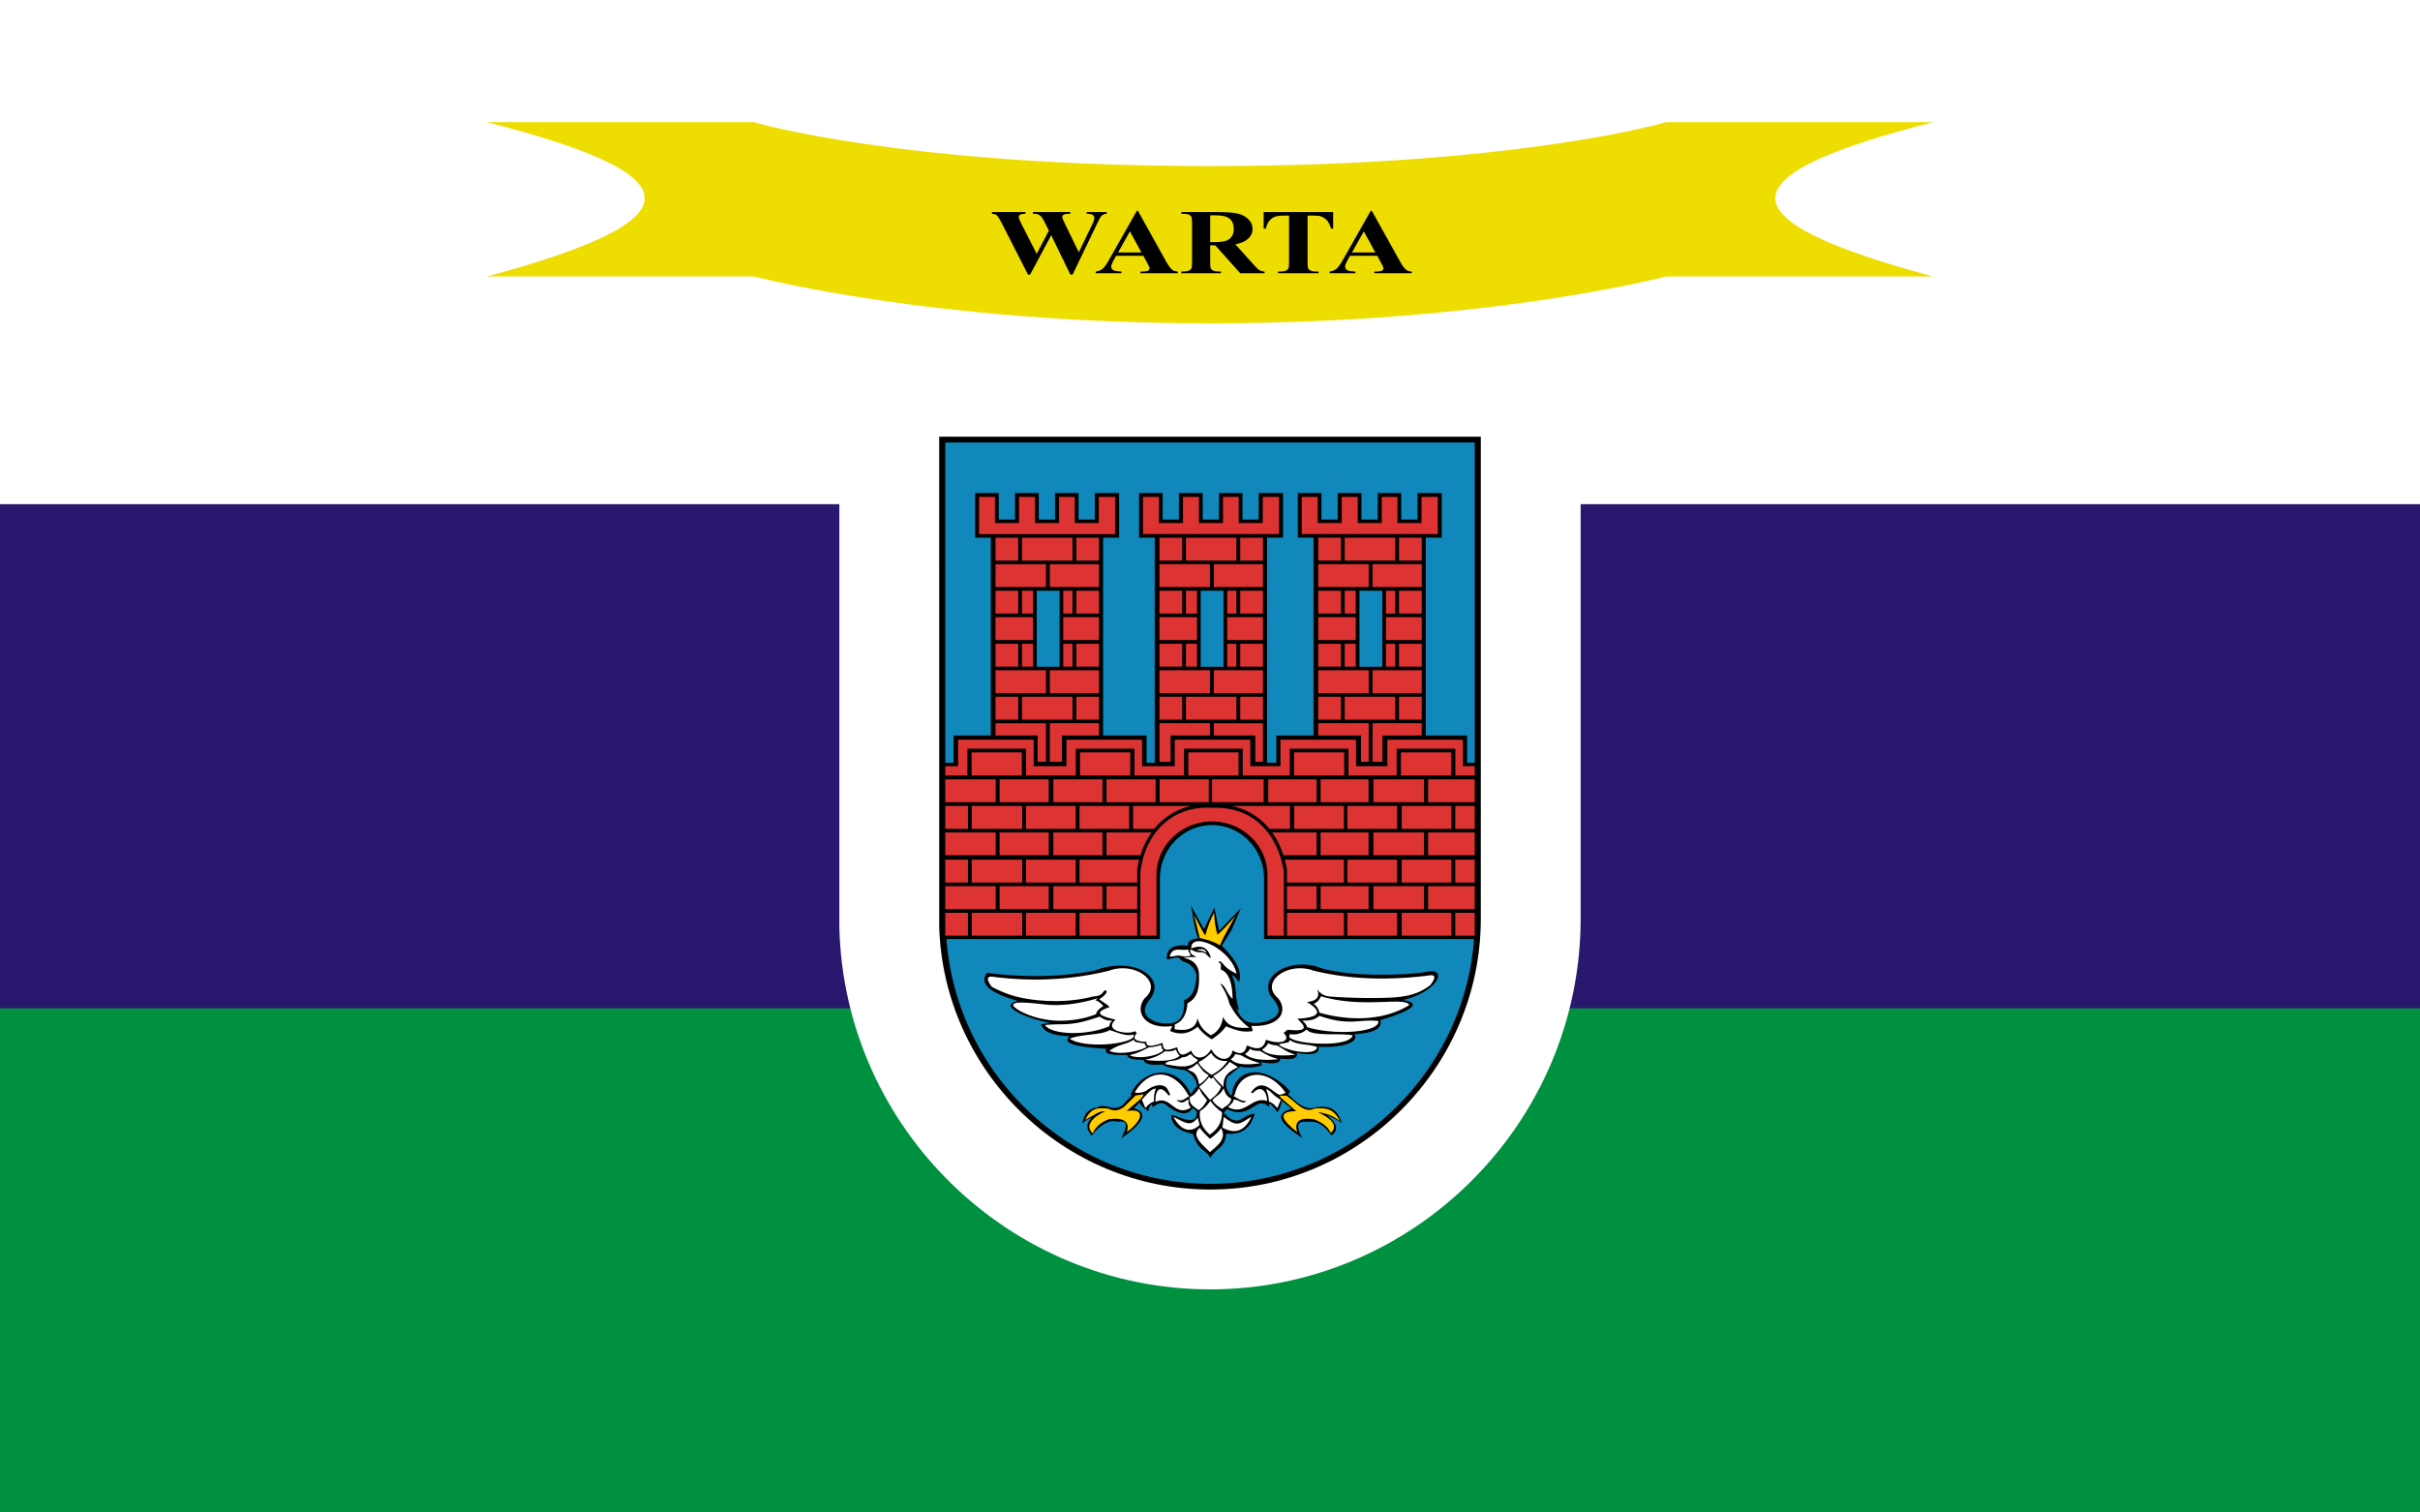 <svg xmlns="http://www.w3.org/2000/svg" width="800" height="500">
  <path fill="#009140" d="M0 0h800v500H0z"/>
  <path fill="#2a186e" d="M0 0h800v333.333H0z"/>
  <path fill="#fff" d="M0 0h800v166.667H0z"/>
  <path stroke="#fff" stroke-width="33" d="M293.977 306.593c1.59 57.105 48.83 103.147 106.111 103.147 58.281 0 105.938-47.766 105.939-106.027V127.87H293.974Z" color="#000" font-family="sans-serif" font-weight="400" overflow="visible" style="line-height:normal;font-variant-ligatures:normal;font-variant-position:normal;font-variant-caps:normal;font-variant-numeric:normal;font-variant-alternates:normal;font-variant-east-asian:normal;font-feature-settings:normal;font-variation-settings:normal;text-indent:0;text-align:start;text-decoration-line:none;text-decoration-style:solid;text-decoration-color:#000;text-transform:none;text-orientation:mixed;white-space:normal;shape-padding:0;shape-margin:0;inline-size:0;isolation:auto;mix-blend-mode:normal;solid-color:#000;solid-opacity:1"/>
  <path fill="#fc0" d="m378.088 361.733-2.69.411-3.864 3.817c-1.822 1.34-3.597 1.38-5.104.513-3.684-.27-5.504-.411-7.736 3.718 2.9-1.41 4.538-2.973 6.657-2.842-4.54 2.165-6.699 4.872-4.138 7.352.826-1.908 2.436-3.583 5.313-4.701 4.943-.699 7.052.805 6 4.21 5.04-3.633 6.588-8.047-.107-6.916l5.072-4.395.595-1.167zm44.892.444 2.366.048 4.106 3.333c1.823 1.34 3.516 1.784 5.025.917 3.839-.373 6.436-.038 8.5 4.203-2.091-1.814-4.619-2.65-7.341-3.042 4.54 2.164 6.861 4.427 4.298 6.908-.825-1.908-2.677-3.42-5.555-4.54-4.944-.699-6.609.845-5.555 4.25-4.798-3.794-7.074-6.795-.338-6.956l-5.072-4.395-.434-.724zm-28.256-59.72c1.227 2.23 2.498 5.167 3.727 6.774.71-2.778 1.744-5.23 2.898-7.564.137 2.522.356 5.015 1.159 7.316 2.028-1.717 3.96-3.92 5.88-6.192-1.697 3.241-3.642 6.192-5.093 9.725-2.18-1.33-4.487-1.966-6.666-2.41l-1.905-7.648"/>
  <path fill="#18b" d="M487.29 310.448c-3.368 45.124-41.24 80.897-87.202 80.897-45.961 0-83.833-35.771-87.203-80.897h70.547v-19.964c0-9.771 7.734-17.74 17.217-17.74 9.482 0 17.216 7.967 17.216 17.74v19.964h69.423zm-80.34-2.635 3.26-7.588-7.219 7.509-1.54-7.701-3.464 7.123-4.331-7.894c.834 3.626 1.283 8.6 2.502 10.878-2.76.384-3.72 1.316-3.369 2.502-5.038-.544-7.379.964-7.027 4.525 1.412-.096 3.401-1.153 4.235-.288.962 1.7 3.851.609 5.487 5.101.063 4.685-1.284 7.574-4.043 8.664.377 8.551-4.732 7.668-6.76 7.651-1.79-.016-9.452-1.859-4.696-7.747 6.083-7.445-5.407-14.664-18.003-9.723-11.51 2.24-23.439 2.377-35.717.77-2.432 3.354.249 6.498 10.397 9.338-6.661 1.105.688 5.31 10.493 7.22l-2.984.48c.73 1.895 2.263 3.598 9.434 3.946-2.944 2.602 3.348 3.595 12.227 4.14-.98 1.348.367 2.213 6.834 2.021 0 .994 1.283 1.667 5.39 1.635.13 1.188 1.701 1.892 6.45 1.54.354.64 2.954 1.284 7.414 1.924 2.257 1.28 3.541 3.045 3.85 5.295-.926.574-1.412 1.732-2.117 2.599-4.965-10.85-16.425-8.133-19.93.192l.481.096-3.272 3.465c-1.219.71-2.439.934-3.657.673-1.453-.451-3.417-.904-4.577-.043-3.362.405-4.329 2.689-4.954 5.242 1.06-.87 2.118-1.644 3.177-1.732-2.19 1.926-1.702 3.85 0 5.776 3.36-4.387 6.358-5.073 8.112-4.64 1.365.339 5.35-1.587 1.606 5.53 5.84-3.89 9.948-8.364 4.189-9.911l1.878-1.951c.51 1.19 1.701 2.235 2.987 2.841.033-1.315.563-1.777 1.153-2.263l.192 1.059c1.753-1.452 3.384-1.993 4.747-.527 3.784 2.828 6.79 3.446 8.504.754l1.298 1.111c.28 3.648-2.652 3.416-7.043 1.42l-1.364-.201.095 1.146c.743 2.91 3.262 4.329 7.117 5.098 1.613 5.633 4.248 5.063 5.715 7.923 1.884-3.407 4.934-3.165 5.21-8.03 5.665.53 8.254-2.285 9.441-6.62-4.64.463-4.976 5.038-10.2-.217l.975-1.268c8.096 3.823 9.624-4.834 13.85-.793l.473-1.084 2.495 2.929a12.697 12.697 0 0 0 1.41-3.797l3.22 2.604c-6.745 1.997-2.449 5.705 3.506 9.657-3.469-6.288.624-5.27 2.415-5.334 1.58-.058 4.057-.001 7.205 4.504 2.754-1.831 1.638-4.209-1.447-6.622 1.421.442 3.234 1.347 4.85 2.568-1.024-3.68-3.113-6.291-9.008-5.1-3.623 1.035-6.881-2.893-8.681-4.34l.65-1.084c-6.392-7.333-16.385-9.12-18.958-.541-.19 2.258-.672 2.181-1.227 1.084-1.077-1.387-1.258-3.16-.54-5.316l4.23-3.365c2.516.498 4.904.354 7.163-.432l-.217-1.085c4.843.902 6.33.215 6.294-1.193 3.531.508 5.855.214 5.534-1.845 5.855 1.047 7.47-.026 7.163-2.06 7.41.55 13.758-1.5 11.829-4.124 6.107-.352 9.396-1.749 8.572-4.666 9.584-2.818 14.453-5.57 7.379-6.62 11.094-2.474 15.32-10.53 8.247-9.442-3.442.978-23.924 2.245-35.162-1.108-9.614-3.786-20.671 2.058-16.712 9.248 2.54 2.835 3.326 4.829 1.948 6.357-1.217 1.348-4.256 2.88-8.46 2.432-2.458-.435-3.857-2.284-4.774-4.773l.951.636c-1.823-4.48-.565-7.997-2.58-11.706 1.314.507 1.664 1.591 2.496 2.388 1.115-3.945-1.476-7.776-5.753-11.975l3.038-4.846zM312.483 146.29h175.033v105.858H485v-9.017h-13.665v-65.392h5.294v-14.746h-8.04v8.76h-5.37v-8.76h-7.77v8.76h-5.372v-8.76h-7.865v8.76h-5.372v-8.76h-7.814v14.746h5.193v65.392h-12.294v9.017h-3.075v-74.41h5.294v-14.745h-8.039v8.76h-5.371v-8.76h-7.77v8.76h-5.371v-8.76h-7.866v8.76h-5.371v-8.76h-7.815v14.746h5.194v74.41h-2.688v-9.018H364.66v-65.392h5.294v-14.746h-8.04v8.76h-5.371v-8.76h-7.77v8.76H343.4v-8.76h-7.865v8.76h-5.372v-8.76h-7.814v14.746h5.194v65.392h-12.306v9.017h-2.745V146.29Zm136.922 48.997h7.543v25.119h-7.543zm-52.489 0h7.544v25.119h-7.544zm-54.195 0h7.544v25.119h-7.544"/>
  <path fill="#d33" d="M347.055 239.092h16.252v4.039H351.04v8.68h-3.985v-12.72zm-34.573 14.204h4.24v-8.755h24.985v8.755h10.845v-8.755h24.986v8.755h10.806v-8.755h24.985v8.755h9.966v-8.755h24.986v8.755h10.348v-8.755h24.986v8.755h3.896v3.073h-6.4V247.5h-19.407v8.87h-15.925v-8.87H426.37v8.87h-15.544v-8.87H391.42v8.87h-16.384v-8.87h-19.408v8.87h-16.422v-8.87H319.8v8.87h-7.313v-3.074zm25.316 3.075h-16.597v-7.64h16.597zm35.832 0h-16.597v-7.64h16.597zm35.793 0h-16.597v-7.64h16.597zm34.953 0H427.78v-7.64h16.597zm35.333 0h-16.597v-7.64h16.597zm-167.227 45.395h7.505v7.554h-7.505zm168.591 0h6.442v7.554h-6.442zm-159.844 0h16.687v7.554h-16.687zm17.948 0H355.6v7.554h-16.423zm17.69 0h19.082v7.554h-19.081zm68.584 0h18.82v7.554h-18.82zm19.968 0h16.424v7.554h-16.424zm17.955 0h16.423v7.554h-16.423zm-132.93-8.824h16.252v7.554h-16.252zm17.763 0h16.252v7.554h-16.252zm17.57 0h10.172v7.554h-10.171zm59.674 0h9.782v7.554h-9.782zm11.119 0h15.852v7.554H436.57zm17.45 0h16.74v7.554h-16.74zm18.075 0h15.419v7.554h-15.419zm-159.613 0h16.686v7.554h-16.686zm0-8.747h7.505v7.554h-7.505zm168.591 0h6.442v7.554h-6.442zm-159.844 0h16.687v7.554h-16.687zm17.948 0H355.6v7.554h-16.423zm17.69 7.554v-7.554h19.735a32.859 32.859 0 0 0-.653 3.28v4.274zm68.584 0v-4.275a36.95 36.95 0 0 0-.738-3.28h19.559v7.555zm19.968-7.554h16.424v7.554h-16.424zm17.955 0h16.423v7.554h-16.423zm-132.93-9.016h16.252v7.554h-16.252zm17.763 0h16.252v7.554h-16.252zm17.57 0h14.908c-1.553 2.181-2.798 4.713-3.672 7.554h-11.235zm54.756 0h14.7v7.554h-10.96c-.93-2.867-2.192-5.391-3.74-7.554zm16.037 0h15.852v7.554H436.57zm17.45 0h16.74v7.554h-16.74zm18.075 0h15.419v7.554h-15.419zm-159.613 0h16.686v7.554h-16.686zm0-8.748h7.505v7.555h-7.505zm168.591 0h6.442v7.555h-6.442zm-159.844 0h16.687v7.555h-16.687zm17.948 0H355.6v7.555h-16.423zm17.69 0h16.424v7.555h-16.423zm17.692 0h19.221c-4.832 1.079-9.037 3.681-12.185 7.555h-7.036zm32.592 0h19.296v7.555h-6.826c-3.225-3.95-7.497-6.514-12.468-7.555zm20.696 0h16.423v7.555h-16.423zm17.572 0h16.424v7.555h-16.424zm17.955 0h16.423v7.555h-16.423zm-132.93-8.788h16.252v7.554h-16.252zm17.763 0h16.252v7.554h-16.252zm17.57 0h16.253v7.554h-16.252zm17.574 0h16.252v7.554H383.35zm17.312 0h17.084v7.554h-17.084zm18.594 0h15.976v7.554h-15.976zm17.313 0h15.852v7.554H436.57zm17.45 0h16.74v7.554h-16.74zm18.075 0h15.419v7.554h-15.419zm-159.613 0h16.686v7.554h-16.686zm64.493 30.516c1.889-14.117 11.7-21.927 23.725-21.104 12.03-.519 21.279 6.717 23.724 21.104v21.161h-5.43v-20.076c0-9.738-8.242-17.68-18.345-17.68-10.103 0-18.345 7.942-18.345 17.68v20.076h-5.329zm58.802-49.067h16.686v12.721h-2.541v-8.68h-14.145v-4.04zm17.962 0h16.252v4.039H457v8.68h-3.261v-12.72zm-23.399-74.83h5.249v8.64h7.961v-8.64h5.276v8.64h7.961v-8.64h5.18v8.64h7.962v-8.64h5.377v12.303h-44.97v-12.304zm5.437 57.301h16.686v7.555h-16.686zm0-17.528h12.406v7.554h-12.406zm0-17.53h16.686v7.555h-16.686zm17.962 35.058h16.252v7.555h-16.252zm4.43-17.528h11.822v7.554h-11.822zm-4.43-17.53h16.252v7.555h-16.252zm-9.214 43.838h16.684v7.555h-16.684Zm13.644-17.527h3.042v7.554h-3.042zm-13.644 0h3.658v7.554h-3.658zm13.644-17.529h3.042v7.555h-3.042zm-13.644 0h3.658v7.555h-3.658zm0-17.529h16.684v7.555h-16.684Zm17.961 52.585h7.505v7.555h-7.505zm0-17.527h7.505v7.554h-7.505zm0-17.529h7.505v7.555h-7.505zm0-17.529h7.505v7.555h-7.505zm-26.709 52.585h7.505v7.555h-7.505zm0-17.527h7.505v7.554h-7.505zm0-17.529h7.505v7.555h-7.505zm0-17.529h7.505v7.555h-7.505zm-57.926-13.497h5.25v8.642h7.96v-8.642h5.276v8.642h7.962v-8.642h5.18v8.642h7.96v-8.642h5.378v12.304h-44.97v-12.304zm5.439 74.831h16.686v4.039h-13.001v8.68h-3.684v-12.72zm0-17.529h16.686v7.555H383.29zm0-17.528h12.406v7.554H383.29zm0-17.53h16.686v7.555H383.29zm17.961 52.587h16.252v12.721h-2.53v-8.68h-13.722v-4.04zm0-17.529h16.252v7.555h-16.252zm4.429-17.528h11.822v7.554H405.68zm-4.429-17.53h16.252v7.555h-16.252zm-9.214 43.838h16.686v7.555h-16.686zm13.643-17.527h3.042v7.554h-3.042zm-13.643 0h3.659v7.554h-3.659zm13.643-17.529h3.042v7.555h-3.042zm-13.643 0h3.659v7.555h-3.659zm0-17.529h16.686v7.555h-16.686zm17.96 52.585h7.505v7.555h-7.505zm0-17.527h7.505v7.554h-7.505zm0-17.529h7.505v7.555h-7.505zm0-17.529h7.505v7.555h-7.505zm-26.707 52.585h7.505v7.555h-7.505zm0-17.527h7.505v7.554h-7.505zm0-17.529h7.505v7.555h-7.505zm0-17.529h7.505v7.555h-7.505zm-59.633-13.497h5.249v8.642h7.961v-8.642h5.276v8.642h7.961v-8.642h5.18v8.642h7.96v-8.642h5.378v12.304h-44.97v-12.304zm5.436 74.831h16.686v12.721h-2.769v-8.68h-13.915v-4.04zm0-17.529h16.686v7.555h-16.686zm0-17.528H341.5v7.554h-12.406zm0-17.53h16.686v7.555h-16.686zm17.962 35.058h16.252v7.555h-16.252zm4.43-17.528h11.822v7.554h-11.822zm-4.43-17.53h16.252v7.555h-16.252zm-9.213 43.838h16.686v7.555h-16.686zm13.643-17.527h3.042v7.554h-3.042zm-13.643 0h3.659v7.554h-3.659zm13.643-17.529h3.042v7.555h-3.042zm-13.643 0h3.659v7.555h-3.659zm0-17.529h16.686v7.555h-16.686zm17.96 52.585h7.505v7.555h-7.505zm0-17.527h7.505v7.554h-7.505zm0-17.529h7.505v7.555h-7.505zm0-17.529h7.505v7.555h-7.505zm-26.709 52.585h7.505v7.555h-7.505zm0-17.527h7.505v7.554h-7.505zm0-17.529h7.505v7.555h-7.505zm0-17.529h7.505v7.555h-7.505"/>
  <path fill="#fff" d="M400.392 346.828c-1.988 3.544-5.436 3.655-6.618.469-2.818 2.072-4.023 1.723-4.615-1.089-3.524 1.123-4.5 1.513-4.85-1.454-3.623 1.303-5.629 1.381-5.268-.328-3.861-.11-4.923-1.081-3.185-2.914-.574.048.046-.313-.754-.599-1.71 1.19-10.671.096-6.306-3.835-6.565-1.455-6.456-2.645-1.973-4.153-1.142-1.236-2.196-1.497-3.427-2.645 1.05-.566 1.863-1.308 2.44-2.23.03-.6-.335-.848-.835-.475-1.045 1.448-1.633 1.664-3.772 1.865-7.08 1.879-14.587 1.685-19.61 1.052-5.703-.72-9.187-1.903-13.774-4.272-2.028-2.724-1.633-3.793 1.185-3.208 14.64 1.738 27.069.487 37.69-2.15 8.68-3.14 17.952 3.955 11.677 9.14-3.508 4.51.112 10.395 9.124 9.18l-.741 1.649c4.051 1.696 6.775.423 9.163-1.4 1.265 1.793 2.857 3.076 4.604 4.147 1.706-1.063 3.48-2.52 4.715-4.268 2.808.961 5.148 2.194 8.88 1.52l-.417-1.69c9.092.409 12.31-4.628 8.801-9.139-6.274-5.182 2.995-12.281 11.678-9.139 10.619 2.637 22.934 3.43 37.575 1.692 2.817-.585 3.09.36 1.062 3.085-3.973 3.043-7.792 3.903-13.537 4.166-5.156.234-12.53.14-19.61-.365-2.137-.2-3.258-1.036-4.303-2.485 1.072 2.52-.037 3.95-3.33 4.286 5.55 3.414 3.948 5.143-3.215 5.529 4.364 3.932 1.433 4.051-3.113 3.658-.801.284-.938 1.015-1.512.966 2.723 2.28-.28 4.33-5.75 2.314-.726 3.344-3.116 3.358-6.264 1.858-.634 2.57-1.985 3.362-4.738 1.694-.911 4.189-5.108 3.315-7.062-.428zm9.742 1.974c2.324 1.258 3.533 1.86 6.507 2.698-4.294.574-8.033.593-9.792-1.368.64-.325 1.13-.876 1.469-1.655l1.815.325zm-19.24.686c-2.684 1.85-4.743.615-5.755 2.308 4.414.735 8.09 1.71 10.937-1.382-.64-.325-2.1-1.28-2.437-2.058-.9.687-1.735 1.198-2.743 1.132zm25.508-2.13c2.324 1.26 3.19 1.935 6.165 2.772-4.295.574-9.235.202-10.992-1.759.64-.325 1.276-.9 1.616-1.68.818.573 2.018.795 3.211.67zm-31.252.162c-1.866 1.316-3.189 2.066-6.568 2.852 4.293.574 9.68.524 11.437-1.437-.64-.325-.955-1.224-1.293-2.003-.818.573-2.383.714-3.575.588zm36.986-1.93c2.324 1.257 3.16 2.217 6.133 3.054-4.293.574-9.302.31-11.06-1.652.64-.324 1.694-1.342 2.032-2.121.8.436 1.764.674 2.892.717zm-42.396.645c-2.324 1.258-3.361 1.774-6.336 2.611 2.881 1.422 9.465.269 11.222-1.692-.64-.324-.523-.978-.861-1.757-.8.435-2.895.796-4.023.838zm46.596-2.444c2.913 1.848 5.374 1.148 9.06 2.315-.216 3.302-10.881 1.148-12.638-.814.64-.325 2.382-.46 3.31-.796l.266-.703zm-51.483-.122c-2.913 1.848-4.566 1.261-8.13 3.718 3.068 1.485 9.82.242 12.398-1.313-.431-.355-.662-.71-.69-1.104-1.243-.325-3.667-.21-3.578-1.3zm57.635-2.83c2.626 1.725 10.986.624 14.673 1.433-1.076 4.147-19.205 3.022-20.963.544l.104-.94c1.91.267 3.589-.088 5.033-1.068l.557-.472.594.504zm-65.665-.31c-2.627 1.724-9.582 1.255-13.206 2.86 4.884 3.228 19.335 1.903 21.092-.573l.074-.851c-2.576.828-5.908-.895-7.959-1.437zm69.859-11.196c13.674 4.195 28.054-.013 29.177 2.926-7.331 4.64-18.254 5.734-29.664 2.526-.309-1.241-.812-2.157-1.95-2.926 1.227-.443 1.98-1.45 2.438-2.526zm-73.788.664c-6.196 1.901-12.428 2.63-17.316 2.081-5.471-.616-10.947-1.198-10.645.294.763 1.55 7.243 4.858 14.624 5.045 4.14.105 8.635-.483 12.76-2.144.31-1.242 1.3-1.937 2.439-2.705-.929-1.036-1.933-1.79-2.656-1.861zm67.537 7.362c2.78.173 4.474-.424 5.72-1.55 9.975 3.487 12.94 1.02 19.502 1.714.57 3.85-14.822 4.815-23.582 2.009-.118-.783-.813-1.507-1.64-2.173zm-62.704.088c-2.315-.092-2.648-.454-4.256-1.374-9.976 3.487-11.484 2.098-18.046 2.793 2.086 3.093 13.276 3.782 21.283.399.118-.783.192-1.152 1.02-1.817zm44.094 26.516-.193.434c-1.52.317-2.128-.86-3.815-.917-.005.71-.772 1.576-1.883 2.51 5.823 3.044 7.782-3.692 12.946-2.028-.098-3.434-2.253-5.356-4.685-2.608l-.635-.102.234-.435c3.202-4.226 6.163-.677 8.603.878.714.454 1.602 0 2.617-.436-6.052-8.626-15.163-7.35-16.811.58l-.434.53c1.351.531 2.208 1.644 4.057 1.593zm-22.412-.242c-.622-.095-.313.29.192.434 1.823.802 1.88-.241 3.33-.674.007.711-.316 1.698.794 2.633-5.54 3.487-6.65-4.298-11.736-1.827-.193-3.702 1.373-5.838 3.88-2.689.52.76 1.121.672.834-.141l-.879-1.606c-1.263-1.722-4.25-1.288-6.545.474-1.116.858-3.136 1.211-4.151.774 5.261-8.627 13.104-7.186 17.578.741l.434.53c-1.318.635-1.81 1.629-3.735 1.351zm29.11-3.628c1.335.096 2.198 2.085 4.895 3.484l-1.16 2.753c-.852-1.15-1.943-1.944-2.796-2.147-.056-1.403-.251-2.688-.938-4.09zm-36.373-.202c-1.364-.05-2.646 1.38-4.654 3.685l1.16 2.752c.852-1.149 1.943-1.944 2.796-2.147.056-1.402.008-2.89.697-4.292zm22.36-.159c-1.075 2.353-2.562 2.419-3.72 3.983.632 1.085 1.79 2.04 3.305 2.904.998-1.126 2.37-1.048 2.994-3.381-1.316-.711-1.886-1.256-2.581-3.506zm-8.105 0c1.074 2.353 1.472 2.419 2.63 3.983-.633 1.085-1.347 2.444-2.862 3.309-.998-1.127-3.015-1.371-2.913-4.27 1.316-.71 1.805-1.013 3.145-3.02zm3.73 4.183c.942 1.352 2.127 2.635 3.843 3.766.034 3.128-1.31 5.592-4.038 7.392-2.468-2.11-3.637-4.67-3.235-7.778 1.319-.773 2.44-1.942 3.43-3.381zm4.408 5.335c4.542 3.358 4.802 2.49 9.165-.068-2.367 5.019-5.693 5.76-9.607 3.575.16-1.126.28-2.379.44-3.505zm-8.576.242c-2.402 2.953-3.55 1.965-8.034-.27 2.447 4.696 5.814 5.396 8.596 2.686-.16-1.127-.401-1.288-.562-2.416zm.71 3.366c.899 1.364 2.155 2.49 3.292 3.618 1.471-1.077 2.707-2.134 3.705-3.528 2.202 3.844-2.102 6.387-3.687 7.924-2.385-2.415-6.546-5.6-3.31-8.014zm3.747-16.237.676-.434c.61 1.074 1.516 2.075 2.56 3.042-.494 1.65-1.9 3.161-3.72 4.368l-3.525-4.306c1.175-.927 2.484-2.11 3.222-3.258l.786.587zm4.057 2.75c-1.165-1.288-2.463-2.407-3.43-3.703 1.926-.972 3.983-2.762 5.466-4.622l2.732 1.725c-2.929 1.513-5.001 2.702-4.768 6.6zm-8.048-.81c1.315-.994 2.138-1.608 3.147-3.177-1.926-.972-2.327-1.955-3.81-3.815a8.275 8.275 0 0 1-3.257 1.968c2.04 1.028 3.103.925 3.92 5.025zm9.449-7.883c-2.443.293-4.278-.574-5.506-2.608-1.4 1.427-2.802 2.392-4.203 3.043.636 1.4 2.118 2.801 4.3 4.203 2.078-.935 3.882-2.482 5.409-4.636zm-17.584-10.435.056-1.54c3.151-1.335 3.919-4.052 4.195-7.057 3.28-1.595 4.116-4.897 3.767-10.29-.48-2.863-2.402-4.276-5.313-4.702 1.462-.048 2.759-.512 4.387-.144l-.725-.674c-.796-.06-1.551-1.45-1.063-1.967 1.065.423 1.77 1.035 3.565.953 1.57-.07 2.167 1.737 3.134 1.795-1.11-3.828-3.509-4.227-6.496-3.067-.253-5.898 13.146-.026 14.99 8.346-5.15-2.302-4.419-4.605-6.006-3.914.261.843.978-.638.786 2.533 2.853 1.06 3.806 4.789 3.898 9.73-2.097-1.924-2.373-4.637-4.057-5.024.47.836 2.105 3.045 3.043 6.666 1.692 3.253 3.835 5.903 6.52 7.826-4.486.418-7.472-.667-8.647-3.575-.368 2.61-1.43 4.806-4.009 6.087-2.6-1.448-3.832-3.428-4.444-5.652-.478 3.338-3.13 4.433-7.584 3.671zm-1.644-24.027c.951-3.63 4.14-1.606 6.211-2.41-.261.858.551 1.01.703 2.078-1.43.64-2.537.18-3.835.026-.831-.097-1.708.351-3.08.304zm12.298-1.123c-.596-1.516-1.721-1.447-3.312-1.08 1.104.36 2.084.14 3.312 1.08"/>
  <path fill="#ed0" d="M550.75 40.394H639c-69.55 17.72-69.431 32.28 0 51h-88.25s-58.484 15.5-150.75 15.5c-92.266 0-150.75-15.5-150.75-15.5H161c69.431-18.72 69.55-33.28 0-51h88.25s48.654 14.5 150.75 14.5 150.75-14.5 150.75-14.5z"/>
  <path d="M455.305 84.565h-9.034l-1.075 1.968q-.528.984-.528 1.625 0 .85.868 1.253.509.238 2.508.357v.552h-8.505v-.552q1.376-.164 2.263-.894.886-.746 2.187-3.056l9.147-16.132h.358l9.222 16.579q1.32 2.355 2.169 2.967.641.462 1.81.536v.552h-12.371v-.552h.51q1.489 0 2.092-.328.415-.238.415-.685 0-.269-.113-.552-.038-.134-.566-1.118zm-.642-1.103-3.81-6.962-3.922 6.962zm-13.955-13.358v5.471h-.679q-.603-1.893-1.339-2.713-.735-.835-2.018-1.327-.716-.268-2.508-.268h-1.905V86.86q0 1.55.208 1.938.226.388.848.686.642.283 1.735.283h.849v.552h-13.39v-.552h.849q1.113 0 1.792-.313.49-.208.773-.715.207-.358.207-1.879V71.267h-1.848q-2.584 0-3.753.864-1.64 1.208-2.074 3.444h-.717v-5.471Zm-40.64 11.002v5.666q0 1.64.245 2.072.264.418.905.671.641.253 2.395.253v.552h-13.088v-.552q1.773 0 2.395-.253.641-.268.886-.686.264-.417.264-2.057v-13.12q0-1.64-.264-2.057-.245-.433-.886-.686-.641-.254-2.395-.254v-.551h11.881q4.64 0 6.79.507 2.149.506 3.507 1.878 1.358 1.357 1.358 3.19 0 2.237-2.037 3.698-1.301.924-3.64 1.386l6.148 6.844q1.207 1.327 1.716 1.655.773.462 1.792.506v.552h-8.053l-8.241-9.214zm0-9.914v8.856h1.074q2.622 0 3.923-.373 1.301-.387 2.037-1.371.754-1 .754-2.595 0-2.31-1.377-3.414-1.357-1.103-4.394-1.103zm-22.084 13.373h-9.033l-1.075 1.968q-.528.984-.528 1.625 0 .85.867 1.253.51.238 2.508.357v.552h-8.505v-.552q1.377-.164 2.263-.894.887-.746 2.188-3.056l9.146-16.132h.359l9.221 16.579q1.32 2.355 2.17 2.967.64.462 1.81.536v.552h-12.372v-.552h.51q1.49 0 2.093-.328.415-.238.415-.685 0-.269-.113-.552-.038-.134-.566-1.118zm-.641-1.103-3.81-6.962-3.922 6.962zm-11.485-13.358v.551q-.717.045-1.207.313-.49.269-.868.82-.113.18-1.188 2.311l-8.015 16.683h-.735l-6.337-13.03-6.977 13.03h-.698l-8.411-16.504q-1.282-2.49-1.792-3.011-.509-.522-1.716-.612v-.551h11.09v.551q-1.34.03-1.792.328-.434.284-.434.716 0 .566.924 2.4l5.016 9.81 4.017-7.663-1.056-2.147q-.867-1.759-1.339-2.34-.471-.597-1.094-.85-.603-.254-1.791-.254v-.551h12.39v.551q-1.301.015-1.867.164-.396.105-.622.358-.227.239-.227.552 0 .343.849 2.102l4.658 9.571 4.168-8.662q.66-1.341.81-1.833.152-.492.152-.91 0-.611-.529-.954-.528-.358-2.017-.388v-.551z"/>
</svg>
